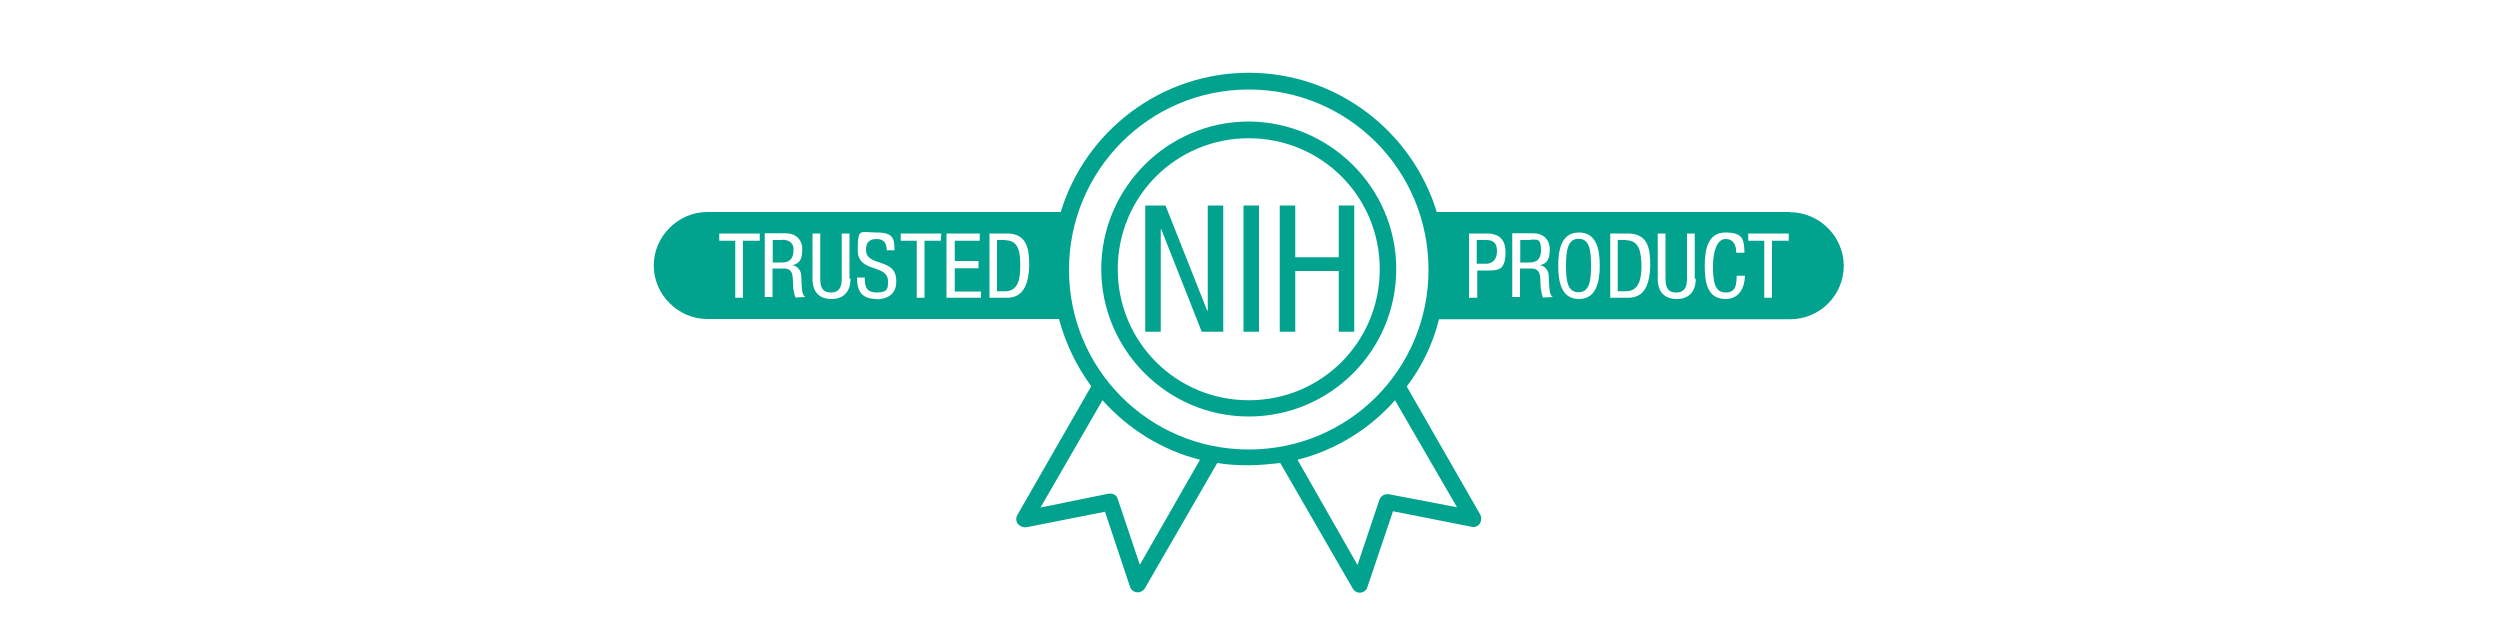 <svg viewBox="0 0 1000 250" version="1.1" xmlns="http://www.w3.org/2000/svg">
  <defs>
    <style>
      .cls-1 {
        fill: #01a38e;
      }
    </style>
  </defs>
  
  <g>
    <g id="Layer_2">
      <g id="Layer_2-2">
        <g id="svg8">
          <path d="M499.5,48.6c-32.6,0-59,26.7-59,59s26.4,59,59,59,59-26.4,59-59-26.7-58.8-59-59h0ZM499.5,160.1c-29,0-52.4-23.3-52.4-52.4s23.3-52.4,52.4-52.4,52.4,23.3,52.4,52.4-23.3,52.4-52.4,52.4h0Z" class="cls-1"></path>
          <polygon points="483.1 124.3 482.9 124.3 466.2 82.2 458.1 82.2 458.1 132.7 464.3 132.7 464.3 91.7 464.5 91.7 480.7 132.7 489.3 132.7 489.3 82.2 483.1 82.2 483.1 124.3" class="cls-1"></polygon>
          <rect height="50.5" width="6.2" y="82.2" x="497.4" class="cls-1"></rect>
          <polygon points="535.5 102.9 518.1 102.9 518.1 82.2 511.9 82.2 511.9 132.7 518.1 132.7 518.1 108.4 535.5 108.4 535.5 132.7 541.7 132.7 541.7 82.2 535.5 82.2 535.5 102.9" class="cls-1"></polygon>
          <path d="M312.9,96h-3.8v9h3.1c1.9,0,5.2,0,5.2-5,.2-2.4-1.4-4.1-4.5-4.1h0s0,0,0,0Z" class="cls-1"></path>
          <path d="M402.1,96h-3.3v20.5h3.3c5.5,0,6-5.7,6-10.2s-.2-10.2-6-10.2h0Z" class="cls-1"></path>
          <path d="M650.4,96h-3.3v20.5h3.3c5.5,0,6.2-5.7,6.2-10.2-.2-4.8-.5-10.2-6.2-10.2h0Z" class="cls-1"></path>
          <path d="M611.9,96h-3.8v9h3.1c1.9,0,5.2,0,5.2-5s-1.7-4.1-4.5-4.1h0s0,0,0,0Z" class="cls-1"></path>
          <path d="M631.4,95.5c-4.3,0-5,4.8-5,10.7s.5,10.7,5,10.7,5-4.8,5-10.7-.5-10.7-5-10.7Z" class="cls-1"></path>
          <path d="M594.3,96h-3.6v9.5h3.8c2.4,0,4.3-1.7,4.3-5s-1.4-4.5-4.5-4.5h0,0Z" class="cls-1"></path>
          <path d="M716.1,84.8h-141.4c-9.8-32.1-39.8-55.7-75.2-55.7s-65.5,23.6-75.2,55.7h-141.4c-11.7,0-21.4,9.8-21.4,21.4h0c0,11.7,9.8,21.4,21.4,21.4h140.7c2.6,9.8,7.1,19,12.9,26.9l-29.5,51.4c-1,1.7-.5,3.6,1.2,4.5.7.5,1.4.5,2.4.5l31.4-6.2,10,30c.5,1.7,2.4,2.6,4,2.1.7-.2,1.4-.7,1.9-1.4l29-50.2c4,.7,8.3.9,12.6.9s8.6-.5,12.6-.9l29,50.2c1,1.7,2.9,2.1,4.5,1.2.7-.5,1.2-.9,1.4-1.9l10.2-30.2,31.4,6.2c1.7.5,3.6-.7,3.8-2.6.2-.7,0-1.7-.2-2.1l-29.5-51.4c6-7.9,10.5-17.1,12.9-26.9h140.5c11.7,0,21.4-9.5,21.4-21.4h0c0-11.7-9.8-21.4-21.4-21.4h0,0ZM303.6,96.3h-6.4v22.8h-3.1v-22.8h-6.4v-2.9h16.2v2.9h-.2,0ZM318.3,119.1c-.5-.5-.7-2.4-1-3.8l-.2-4.1c-.2-3.6-2.1-3.8-3.8-3.8h-4.3v11.4h-3.1v-25.5h8.3c4,0,6.7,2.4,6.7,6.4s-1,5.7-4,6.4h0c2.1.2,3.6,2.2,3.6,4.3l.2,4.3c.2,2.9.7,3.6,1.4,4.1l-3.8.2h0s0,0,0,0ZM340.2,111.5c0,5-2.6,8.1-7.6,8.1s-7.6-2.9-7.6-8.1v-18.1h3.1v18.1c0,3.8,1.2,5.5,4.3,5.5s4.3-1.9,4.3-5.5v-18.1h3.1v18.1h.5,0ZM350.7,119.6c-6,0-7.9-3.1-7.9-8.6h3.1c0,2.9.2,6,4.8,6s4.5-1.9,4.5-4.5c0-7.1-12.1-3.1-12.1-12.4s1-7.1,7.6-7.1,7.1,2.4,7.1,7.1h-3.1c0-2.6-1-4.5-4-4.5s-4.3,1.4-4.3,4.3c0,7.1,12.1,2.9,12.1,12.4.2,5.7-4,7.4-7.9,7.4h0,0ZM376.2,96.3h-6.4v22.8h-3.1v-22.8h-6.4v-2.9h16.2l-.2,2.9h0ZM392.4,119.1h-13.8v-25.7h13.3v2.9h-10v8.1h9.5v2.9h-9.5v9.3h10.5v2.6h0s0,0,0,0ZM402.9,119.1h-7.1v-25.7h6.9c7.9,0,9,5.7,9,12.9-.2,6.4-1.9,12.8-8.8,12.8h0ZM455.9,225.8l-8.8-26.2c-.5-1.7-2.1-2.4-3.8-2.1l-27.1,5.5,24.8-42.9c10.2,11.4,23.8,20,39,23.8l-24,41.9h0,0ZM582.8,202.9l-27.2-5.2c-1.7-.2-3.1.5-3.8,2.1l-8.8,26.2-24-42.1c15.2-3.8,29-12.4,39-23.8l24.8,42.8h0ZM499.5,179.8c-39.8,0-71.9-32.1-71.9-71.9s32.1-72.1,71.9-72.1,71.9,32.1,71.9,72.1-32.1,71.9-71.9,71.9h0ZM594.7,108.2h-3.8v10.9h-3.3v-25.7h6.7c2.2,0,7.9,0,7.9,7.4s-2.9,7.4-7.4,7.4h0s0,0,0,0ZM617.3,119.1c-.5-.5-.7-2.4-1-3.8l-.2-4.1c-.2-3.6-2.2-3.8-3.8-3.8h-4.3v11.4h-3.1v-25.5h8.3c4,0,6.7,2.4,6.7,6.4s-1,5.7-4,6.4h0c2.2.2,3.6,2.2,3.6,4.3l.2,4.3c.2,2.9.7,3.6,1.4,4.1l-3.8.2h0s0,0,0,0h0ZM631.6,119.6c-7.1,0-8.3-6.9-8.3-13.3s1.2-13.3,8.3-13.3,8.3,6.9,8.3,13.3-1.4,13.3-8.3,13.3ZM651.2,119.1h-7.1v-25.7h6.9c8.1,0,9.1,5.7,9.1,12.9-.2,6.4-1.7,12.8-8.8,12.8h0,0ZM678.3,111.5c0,5-2.6,8.1-7.6,8.1s-7.6-2.9-7.6-8.1v-18.1h3.1v18.1c0,3.8,1.2,5.5,4.3,5.5s4.3-1.9,4.3-5.5v-18.1h3.1v18.1h.5,0,0ZM690.2,119.6c-7.4,0-8.3-6.9-8.3-13.3s1.2-13.3,8.3-13.3,7.4,2.9,7.6,8.1h-3.3c0-2.9-1-5.5-4.3-5.5s-5,4.8-5,10.7.5,10.7,5,10.7,4.3-3.6,4.5-6.7h3.3c-.2,4.8-2.2,9.3-7.9,9.3h0,0ZM715.2,96.3h-6.4v22.8h-3.1v-22.8h-6.4v-2.9h16.2v2.9h-.3Z" class="cls-1"></path>
        </g>
      </g>
    </g>
  </g>
</svg>